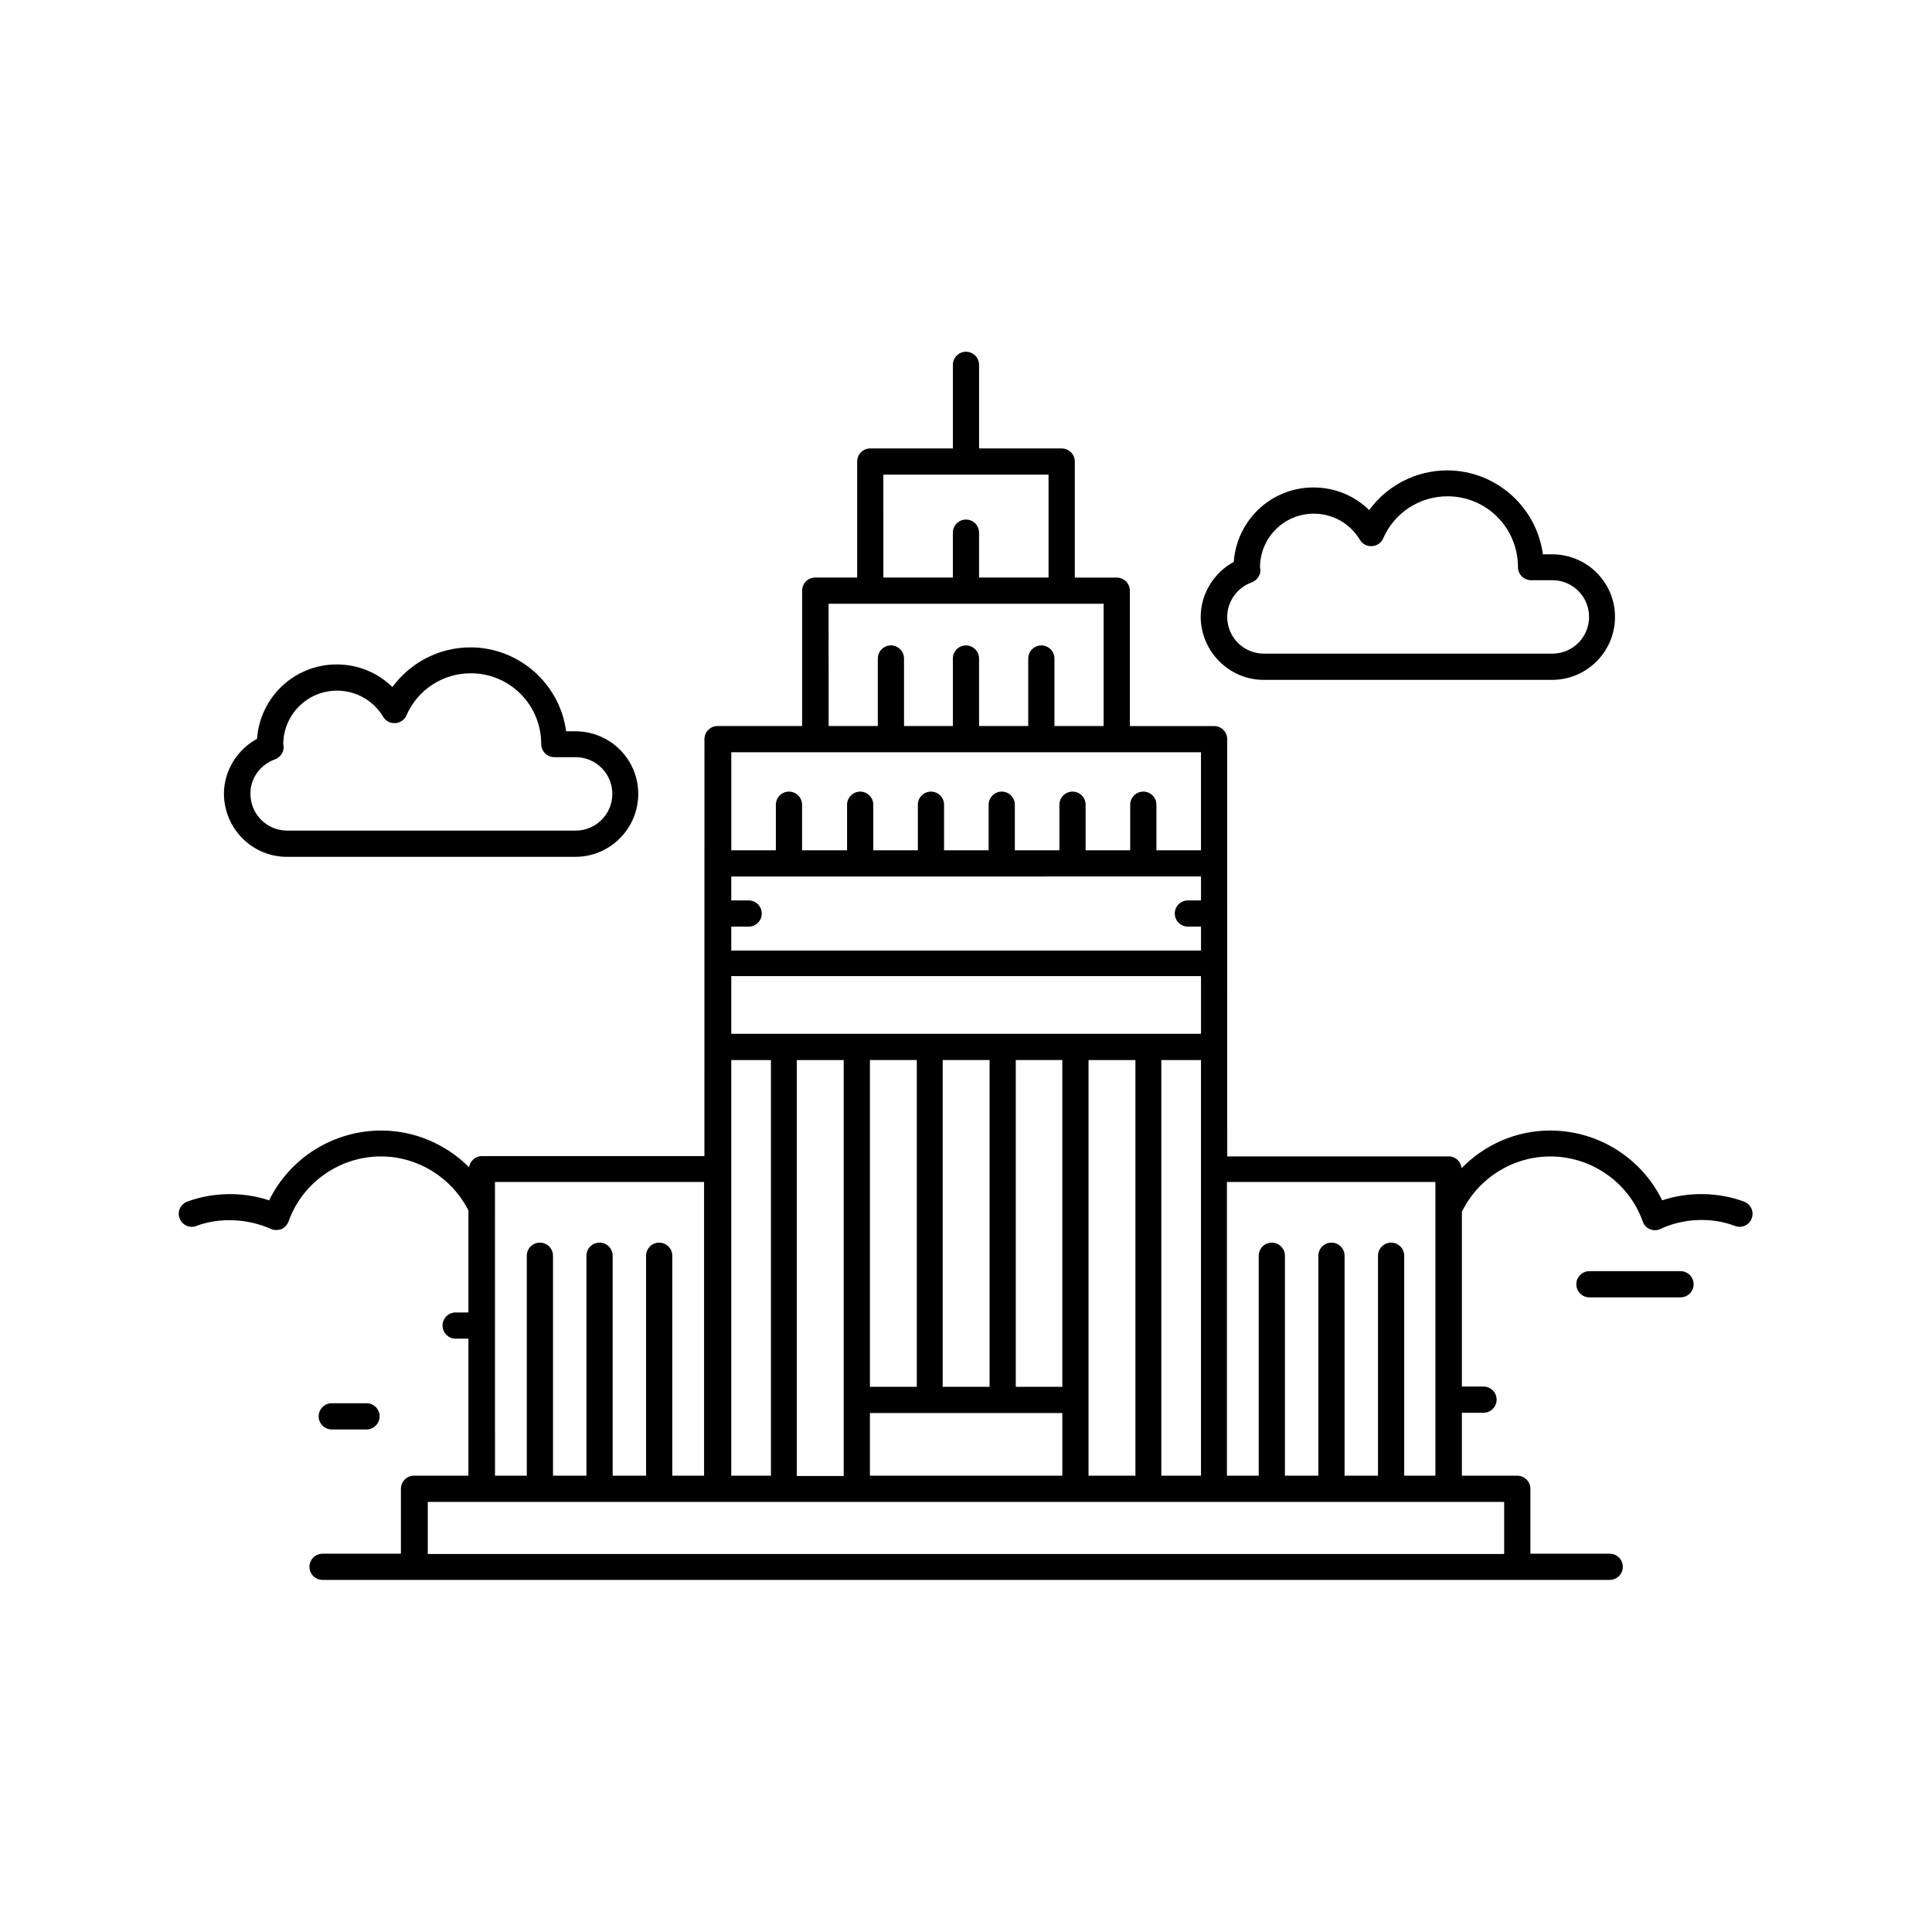 <?xml version="1.0" encoding="UTF-8"?>
<!-- Uploaded to: SVG Repo, www.svgrepo.com, Generator: SVG Repo Mixer Tools -->
<svg fill="#000000" width="800px" height="800px" version="1.1" viewBox="144 144 512 512" xmlns="http://www.w3.org/2000/svg">
 <g>
  <path d="m606.21 462.45c-6.688-2.519-14.766-2.691-21.715-0.348-5.473-11.207-16.938-18.504-29.707-18.504-8.945 0-17.371 3.734-23.453 9.988-0.172-1.738-1.562-3.129-3.387-3.129h-58.719l-0.004-110.57c0-1.91-1.562-3.473-3.473-3.473h-22.324v-35.875c0-1.91-1.562-3.473-3.473-3.473h-11.117v-30.75c0-1.91-1.562-3.473-3.473-3.473l-21.898-0.008v-22.148c0-1.91-1.562-3.473-3.473-3.473s-3.473 1.562-3.473 3.473v22.148h-21.891c-1.91 0-3.473 1.562-3.473 3.473v30.75h-11.117c-1.91 0-3.473 1.562-3.473 3.473v35.875h-22.41c-1.91 0-3.473 1.562-3.473 3.473l-0.012 110.5h-58.98c-1.738 0-3.129 1.305-3.387 2.953-6.082-6.082-14.418-9.73-23.281-9.73-12.684 0-24.234 7.297-29.707 18.504-6.949-2.344-15.027-2.172-21.715 0.348-1.824 0.695-2.691 2.691-1.996 4.43 0.695 1.824 2.691 2.691 4.43 1.996 6.082-2.258 13.465-1.996 19.719 0.781 1.043 0.52 2.344 0.262 2.781 0.086 0.867-0.348 1.562-1.129 1.91-1.996 3.648-10.336 13.551-17.285 24.496-17.285 9.816 0 18.848 5.644 23.191 14.332v27.016h-3.387c-1.91 0-3.473 1.562-3.473 3.473s1.562 3.473 3.473 3.473h3.387v36.309h-14.418c-1.91 0-3.473 1.562-3.473 3.473v17.199l-20.766 0.008c-1.91 0-3.473 1.562-3.473 3.473s1.562 3.473 3.473 3.473h341.11c1.91 0 3.473-1.562 3.473-3.473s-1.562-3.473-3.473-3.473h-21.02v-17.199c0-1.91-1.562-3.473-3.473-3.473h-14.68v-16.68h5.734c1.91 0 3.473-1.562 3.473-3.473s-1.562-3.473-3.473-3.473h-5.734v-46.297c4.344-8.945 13.465-14.68 23.453-14.68 10.945 0 20.848 6.949 24.496 17.285 0.348 0.957 1.043 1.652 1.91 1.996 0.434 0.172 0.867 0.262 1.305 0.262 0.52 0 0.957-0.086 1.477-0.348 6.168-2.867 13.637-3.129 19.719-0.781 1.824 0.695 3.82-0.262 4.43-1.996 0.691-1.746-0.18-3.742-2-4.438zm-154.45 72.617v-110.14h10.512v110.14zm-19.285 0v-110.14h12.422v110.14zm-57.938 0v-16.59h50.988v16.59zm-19.371 0v-110.14h12.422v89.902 0.172 0.172 19.98l-12.422 0.004zm-17.371 0v-110.14h10.512v110.14zm124.48-158.79v6.34h-3.473c-1.91 0-3.473 1.562-3.473 3.473s1.562 3.473 3.473 3.473h3.473v6.34l-124.48 0.004v-6.34h4.606c1.91 0 3.473-1.562 3.473-3.473 0-1.91-1.562-3.473-3.473-3.473h-4.606v-6.34zm-124.48 41.695v-15.289h124.48v15.289zm87.73 93.551h-12.336v-86.602h12.336zm-31.703 0v-86.602h12.422v86.602zm-19.285 0v-86.602h12.422v86.602zm3.648-241.74h43.691v27.273l-18.414 0.004v-11.898c0-1.91-1.562-3.473-3.473-3.473s-3.473 1.562-3.473 3.473v11.898h-18.414l-0.004-27.277zm-14.594 34.227h72.879v32.398h-13.031v-17.895c0-1.91-1.562-3.473-3.473-3.473-1.91 0-3.473 1.562-3.473 3.473v17.895h-13.031v-17.895c0-1.91-1.562-3.473-3.473-3.473s-3.473 1.562-3.473 3.473v17.895h-12.941v-17.895c0-1.91-1.562-3.473-3.473-3.473-1.91 0-3.473 1.562-3.473 3.473v17.895h-13.031zm98.68 39.348v25.973h-11.812v-12.074c0-1.91-1.562-3.473-3.473-3.473s-3.473 1.562-3.473 3.473v12.074h-11.812v-12.074c0-1.91-1.562-3.473-3.473-3.473-1.91 0-3.473 1.562-3.473 3.473v12.074h-11.812v-12.074c0-1.91-1.562-3.473-3.473-3.473-1.91 0-3.473 1.562-3.473 3.473v12.074h-11.812v-12.074c0-1.91-1.562-3.473-3.473-3.473s-3.473 1.562-3.473 3.473v12.074h-11.812v-12.074c0-1.91-1.562-3.473-3.473-3.473s-3.473 1.562-3.473 3.473v12.074h-11.926v-12.074c0-1.91-1.562-3.473-3.473-3.473s-3.473 1.562-3.473 3.473v12.074h-11.812v-25.973zm-186.93 113.88h55.246v77.828h-8.426v-58.285c0-1.91-1.562-3.473-3.473-3.473-1.91 0-3.473 1.562-3.473 3.473v58.285h-8.859v-58.285c0-1.91-1.562-3.473-3.473-3.473s-3.473 1.562-3.473 3.473v58.285h-8.859v-58.285c0-1.91-1.562-3.473-3.473-3.473-1.91 0-3.473 1.562-3.473 3.473v58.285h-8.426l-0.012-77.828zm267.28 98.59h-285.26v-13.812h285.26zm-26.492-20.762v-58.285c0-1.91-1.562-3.473-3.473-3.473-1.91 0-3.473 1.562-3.473 3.473v58.285h-8.859v-58.285c0-1.91-1.562-3.473-3.473-3.473s-3.473 1.562-3.473 3.473v58.285h-8.859v-58.285c0-1.91-1.562-3.473-3.473-3.473-1.91 0-3.473 1.562-3.473 3.473v58.285h-8.426v-77.828h55.246v77.828z"/>
  <path d="m231.92 522.82h9.207c1.91 0 3.473-1.562 3.473-3.473 0-1.91-1.562-3.473-3.473-3.473l-9.207-0.004c-1.91 0-3.473 1.562-3.473 3.473-0.004 1.914 1.562 3.477 3.473 3.477z"/>
  <path d="m589.36 480.87h-24.148c-1.91 0-3.473 1.562-3.473 3.473s1.562 3.473 3.473 3.473h24.148c1.91 0 3.473-1.562 3.473-3.473 0-1.906-1.562-3.473-3.473-3.473z"/>
  <path d="m220.02 371.07h76.441c9.207 0 16.68-7.469 16.68-16.68 0-9.207-7.469-16.59-16.68-16.59h-2.434c-1.652-12.508-12.422-22.238-25.363-22.238-8.254 0-15.895 3.996-20.672 10.512-3.91-3.82-9.121-5.992-14.766-5.992-11.207 0-20.324 8.688-21.109 19.719-5.297 2.867-8.773 8.512-8.773 14.594 0.086 9.203 7.469 16.676 16.676 16.676zm-3.211-25.801c1.652-0.609 2.691-2.258 2.258-3.996 0-7.816 6.34-14.246 14.246-14.246 5.039 0 9.641 2.606 12.246 6.949 0.695 1.129 1.824 1.738 3.215 1.652 1.305-0.086 2.434-0.867 2.953-2.086 2.953-6.773 9.641-11.117 17.023-11.117 10.336 0 18.676 8.34 18.676 18.762 0 1.91 1.562 3.473 3.473 3.473h5.644c5.387 0 9.73 4.344 9.73 9.73s-4.344 9.73-9.73 9.73h-76.441c-5.387 0-9.73-4.344-9.73-9.73-0.078-3.996 2.527-7.731 6.438-9.121z"/>
  <path d="m478.87 324.17h76.441c9.207 0 16.68-7.469 16.68-16.68 0-9.207-7.469-16.59-16.68-16.59h-2.434c-1.652-12.508-12.422-22.238-25.363-22.238-8.254 0-15.895 3.996-20.672 10.512-3.91-3.82-9.121-5.992-14.766-5.992-11.207 0-20.324 8.688-21.109 19.719-5.297 2.867-8.773 8.512-8.773 14.594 0.086 9.203 7.555 16.676 16.676 16.676zm-3.215-25.801c1.652-0.609 2.691-2.258 2.258-3.996 0-7.816 6.34-14.246 14.246-14.246 5.039 0 9.641 2.606 12.246 6.949 0.695 1.129 1.824 1.738 3.215 1.652 1.305-0.086 2.434-0.867 2.953-2.086 2.953-6.773 9.641-11.117 17.023-11.117 10.336 0 18.676 8.34 18.676 18.762 0 1.91 1.562 3.473 3.473 3.473h5.644c5.387 0 9.73 4.344 9.73 9.73s-4.344 9.73-9.73 9.73h-76.441c-5.387 0-9.73-4.344-9.73-9.73 0.012-4.082 2.617-7.731 6.438-9.121z"/>
 </g>
</svg>